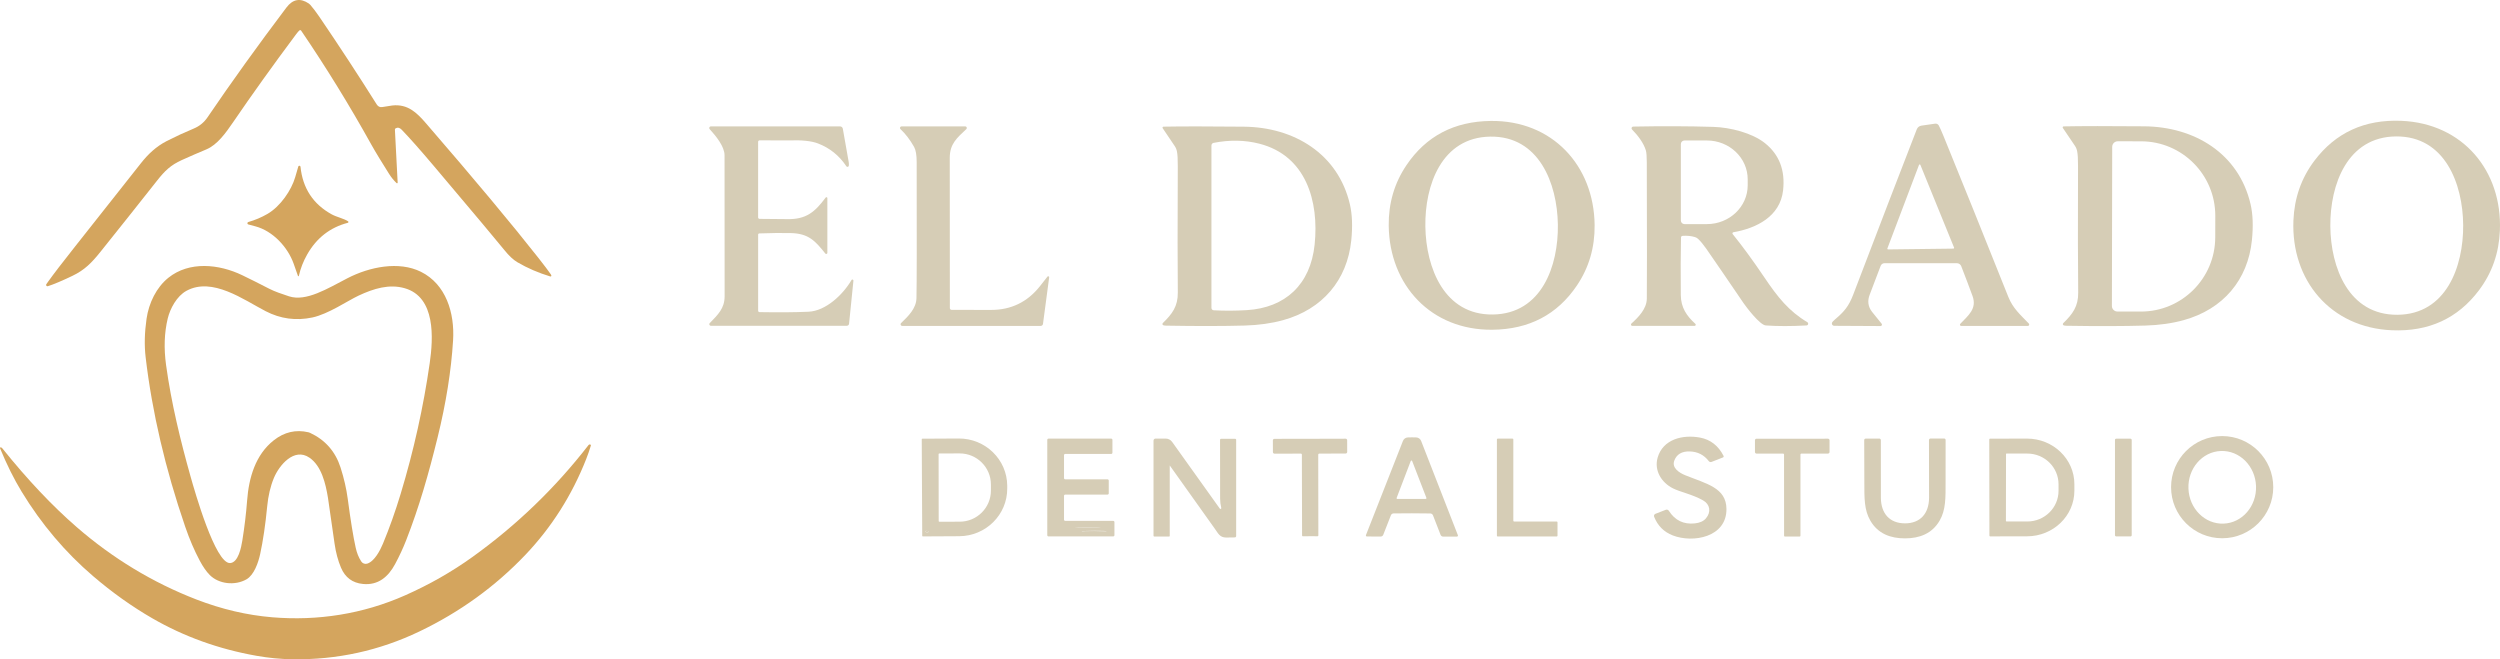 <?xml version="1.0" encoding="UTF-8"?><svg id="Layer_2" xmlns="http://www.w3.org/2000/svg" viewBox="0 0 1000 263.719"><g id="Components"><g id="bee9d437-ea34-43d4-9e80-a0aaf666a24c_7"><path d="M158.64,73.247c-1.106-1.036-2.118-2.281-3.036-3.735-2.599-4.124-5.317-8.523-7.089-11.707-8.718-15.69-18.072-30.876-28.061-45.558-.14-.207-.42-.262-.627-.122-.008.005-.015.011-.022.016-.301.221-.786.781-1.455,1.681-9.179,12.305-17.554,24.001-25.123,35.087-2.945,4.314-6.348,9.038-10.683,10.846-3.196,1.332-6.48,2.759-9.85,4.279-4.455,2.012-6.835,4.371-9.836,8.177-7.626,9.669-15.184,19.173-22.673,28.513-3.516,4.385-6.32,7.28-11.284,9.646-4.208,2.01-7.461,3.38-9.758,4.11-.283.087-.584-.071-.671-.355-.044-.144-.026-.299.05-.429.024-.038.273-.391.749-1.059,2.076-2.919,5.703-7.647,10.881-14.186,8.544-10.803,17.297-21.875,26.26-33.215,2.754-3.488,6.016-6.637,10.316-8.833,3.648-1.855,7.249-3.519,10.803-4.992,2.255-.942,4.074-2.427,5.458-4.455,9.617-14.146,20.143-28.79,31.577-43.934,2.556-3.389,5.545-3.924,8.968-1.603.216.15.412.326.586.522,1.186,1.379,2.387,2.961,3.601,4.745,7.979,11.736,15.636,23.433,22.97,35.094.537.847,1.273,1.196,2.21,1.045,2.363-.391,3.716-.603,4.06-.635,6.129-.635,9.702,2.81,13.48,7.181,19.286,22.308,34.286,40.272,45,53.89,2.278,2.9,3.909,5.063,4.893,6.489.141.202.216.36.226.473.012.195-.136.362-.331.374-.041.003-.082-.002-.121-.014-4.764-1.445-9.135-3.333-13.112-5.663-1.676-.984-3.427-2.617-5.253-4.9-2.443-3.05-11.837-14.247-28.181-33.59-5.413-6.407-9.711-11.258-12.894-14.553-.786-.814-1.584-1-2.394-.558-.203.113-.324.333-.311.565l1.101,21.169c.005.14-.105.258-.246.262-.066.002-.129-.021-.178-.065Z" style="fill:#d4a55e;"/><path d="M119.189,110.382c-1.012-2.886-1.582-4.505-1.709-4.858-2.365-6.694-8.339-13.127-15.33-14.991-1.045-.278-1.984-.53-2.817-.755-.268-.071-.427-.345-.356-.613.045-.172.178-.306.349-.354,2.707-.772,5.258-1.852,7.654-3.241,5.155-2.987,9.582-9.434,11.121-14.758.73-2.528,1.137-3.931,1.222-4.208.081-.236.337-.363.574-.282.162.055.279.197.302.367.885,8.605,5.044,14.953,12.477,19.044,1.977,1.087,4.879,1.673,6.567,2.796.15.099.191.3.092.45-.045.068-.113.116-.191.136-7.08,1.845-12.493,6.051-16.241,12.618-1.563,2.735-2.686,5.611-3.368,8.629-.017.097-.111.159-.209.138-.062-.013-.114-.058-.137-.117Z" style="fill:#d4a55e;"/><path d="M83.941,230.039c-1.37-1.37-2.709-3.281-4.018-5.734-2.179-4.081-4.124-8.612-5.832-13.593-7.965-23.207-13.242-45.803-15.831-67.787-.56-4.717-.44-9.857.36-15.421.918-6.341,3.954-12.548,8.713-16.382,8.367-6.729,20.244-5.536,29.607-1.017,3.05,1.469,6.64,3.267,10.768,5.395,2.21,1.137,5.162,2.132,7.908,3.029,6.87,2.231,15.393-3.114,23.372-7.238,8.862-4.576,20.562-6.941,29.353-2.591,10.062,4.985,13.571,16.474,12.894,27.439-.749,12.15-2.808,25.074-6.178,38.772-3.629,14.729-7.315,27.686-12.597,41.209-1.229,3.14-2.702,6.313-4.42,9.518-2.719,5.056-6.729,8.558-12.872,7.944-4.176-.41-7.096-2.577-8.763-6.503-1.205-2.843-2.064-6.051-2.577-9.624-1.718-11.943-2.596-18.041-2.634-18.295-.946-5.825-2.62-12.802-7.4-16.085-6.15-4.23-12.131,3.072-14.214,8.057-1.44,3.439-2.309,7.337-2.69,11.319-.725,7.471-1.666,13.866-2.824,19.185-.741,3.404-2.436,8.374-5.501,10.111-4.618,2.613-11.037,1.864-14.623-1.709ZM146.883,225.456c2.937-.925,5.204-5.359,6.306-8.014,2.603-6.275,4.964-12.915,7.082-19.919,5.221-17.267,9.092-34.686,11.616-52.259,1.433-9.949,2.45-26.423-10.027-29.981-6.164-1.758-12.336.099-18.486,2.994-4.335,2.034-12.067,7.365-18.451,8.72-6.515,1.379-12.729.541-18.641-2.514-8.819-4.561-21.339-13.804-31.69-8.163-3.869,2.111-6.539,7.082-7.513,11.128-1.356,5.668-1.572,11.856-.65,18.564,2.076,15.132,5.734,30.172,9.829,44.711,1.582,5.592,9.864,34.818,15.781,34.501,3.291-.176,4.455-6.32,4.886-8.968.88-5.446,1.52-10.787,1.921-16.022.685-9.052,3.269-18.288,10.669-24.114,4.199-3.309,8.817-4.38,13.854-3.213.216.052.426.125.628.219,6.087,2.829,10.163,7.464,12.23,13.903,1.375,4.293,2.33,8.457,2.867,12.491,1.139,8.624,2.201,15.146,3.185,19.566.452,2.048,1.137,3.841,2.238,5.515.509.784,1.476,1.133,2.365.854Z" style="fill:#d4a55e;"/><path d="M.394,178.938c.212.089.393.226.544.409,10.041,12.503,19.969,23.012,29.784,31.528,14.249,12.364,30.32,22.158,47.867,28.929,10.121,3.902,20.239,6.273,30.356,7.111,18.105,1.504,36.216-1.285,53.114-8.784,9.693-4.298,18.651-9.401,26.875-15.308,17.709-12.719,33.204-27.654,46.483-44.803.146-.188.337-.271.572-.247.217.02.379.207.361.417-.002.026-.007.052-.015.078-.565,1.864-1.186,3.653-1.864,5.366-5.72,14.508-13.828,27.279-24.326,38.313-12.089,12.691-26.23,22.911-42.423,30.659-16.015,7.664-32.954,11.364-50.819,11.1-4.684-.071-9.455-.534-14.313-1.391-15.092-2.674-28.976-7.671-41.653-14.991-8.177-4.721-16.083-10.351-23.718-16.89-11.138-9.537-20.654-20.788-28.548-33.752-3.069-5.037-5.952-10.827-8.65-17.37-.058-.149.017-.317.166-.374.067-.026.141-.026.208,0Z" style="fill:#d4a55e;"/><path d="M637.85,89.995c.105,8.965-2.254,17.03-7.077,24.195-7.859,11.648-19.124,17.55-33.795,17.707-24.51.265-41.206-17.796-41.491-41.618-.105-8.965,2.258-17.03,7.087-24.195,7.853-11.648,19.114-17.55,33.785-17.707,24.519-.265,41.216,17.796,41.491,41.618ZM570.142,90.633c.255,16.52,7.578,35.474,27.052,35.169,19.484-.294,26.208-19.464,25.953-35.984-.255-16.52-7.568-35.474-27.052-35.169-19.484.304-26.208,19.474-25.953,35.984Z" style="fill:#d6cdb6;"/><path d="M999.958,92.243c-.366,8.991-3.157,16.948-8.373,23.872-8.487,11.268-20.089,16.598-34.806,15.99-24.588-1.031-40.381-20.014-39.41-43.915.366-8.991,3.157-16.948,8.373-23.872,8.487-11.268,20.089-16.598,34.806-15.99,24.588,1.031,40.381,20.014,39.41,43.915ZM932.132,90.447c.128,16.559,7.322,35.611,26.846,35.464,19.533-.157,26.424-19.317,26.296-35.876-.128-16.559-7.313-35.611-26.846-35.464-19.533.157-26.424,19.317-26.296,35.876Z" style="fill:#d6cdb6;"/><path d="M784.112,129.532c3.161-3.328,6.763-6.027,4.898-11.131-1.355-3.697-2.86-7.673-4.515-11.926-.277-.722-.976-1.198-1.757-1.198h-28.917c-.692-.001-1.312.424-1.561,1.07-2.709,7.146-4.155,10.948-4.338,11.406-1.027,2.572-.733,4.895.883,6.969,1.4,1.793,2.68,3.377,3.838,4.751.206.245.175.61-.07.816-.107.09-.242.138-.382.136l-18.532-.098c-.509-.007-.918-.422-.912-.927.001-.096.017-.19.048-.281.111-.321.533-.788,1.266-1.404,3.602-3.033,5.438-5.202,7.214-9.835,10.732-28.112,19.212-50.168,25.442-66.167.303-.777,1.004-1.332,1.835-1.453l5.506-.795c.585-.083,1.159.202,1.443.717.432.779,1.067,2.195,1.904,4.25,7.224,17.694,15.865,39.138,25.923,64.332,1.855,4.643,4.849,7.156,8.196,10.66.212.231.201.59-.024.802-.102.097-.237.15-.378.15h-26.649c-.277-.001-.5-.225-.5-.502 0-.127.049-.25.137-.343ZM754.95,99.369c-.06.151.015.322.166.382.035.014.072.021.109.021l26.129-.324c.163.001.295-.131.295-.294,0-.037-.007-.074-.021-.109l-13.477-33.088c-.061-.151-.233-.224-.383-.163-.077.031-.138.094-.166.172l-12.652,33.403Z" style="fill:#d6cdb6;"/><path d="M340.604,112.021c.115-.197.367-.263.564-.148.141.083.221.241.202.404l-1.747,17.236c-.05.454-.431.797-.883.795h-54.398c-.347-.003-.626-.286-.624-.633.001-.159.063-.312.172-.427,3.308-3.416,5.948-5.889,5.958-10.729.006-13.748-.003-32.555-.029-56.42-.01-3.504-3.436-7.676-5.948-10.444-.244-.269-.224-.685.045-.929.122-.111.281-.171.445-.17h51.65c.555 0,1.028.394,1.119.932.674,3.952,1.459,8.402,2.356,13.349.098.53.108,1.018.029,1.462-.051.294-.331.49-.624.439-.146-.025-.275-.11-.357-.233-2.853-4.286-6.645-7.332-11.376-9.138-2.578-.982-6.433-1.384-11.563-1.207-.118,0-4.037-.006-11.759-.02-.325,0-.589.264-.589.589h0v30.242c0,.32.259.579.579.579,5.654.026,9.312.059,10.974.098,7.646.186,11.16-2.837,15.469-8.628.119-.168.352-.208.52-.089.102.072.161.19.157.315v21.889c-.006.255-.218.456-.473.449-.132-.003-.257-.063-.342-.165-4.054-5.085-6.704-8.009-13.732-8.186-3.592-.085-7.823-.039-12.692.137-.253.011-.452.218-.452.471v30.448c0,.305.244.554.55.559,7.604.138,14.131.085,19.582-.157,6.959-.304,13.811-6.861,17.217-12.672Z" style="fill:#d6cdb6;"/><path d="M418.981,110.657c.125-.171.365-.207.535-.082.115.084.174.226.152.367l-2.474,18.63c-.064.456-.453.795-.913.795h-55.389c-.368-.004-.666-.303-.665-.667 0-.179.074-.349.204-.472,2.837-2.729,6.056-5.791,6.154-9.973.124-5.503.154-23.639.088-54.408-.006-2.827-.35-4.849-1.031-6.066-1.61-2.86-3.422-5.232-5.438-7.116-.26-.237-.279-.641-.041-.901.124-.135.299-.211.483-.208h25.422c.352-.006.643.274.649.626.003.183-.072.359-.208.483-3.72,3.514-6.596,5.85-6.606,11.455-.013,10.627,0,30.664.039,60.111,0,.396.316.717.707.717,10.182.013,15.401.02,15.656.02,8.049.039,14.586-3.099,19.612-9.413,1.322-1.662,2.343-2.961,3.062-3.897Z" style="fill:#d6cdb6;"/><path d="M465.331,130.102c-.279-.104-.421-.416-.316-.695.028-.075.072-.143.13-.198,3.71-3.602,6.037-6.655,5.978-12.181-.111-9.763-.115-26.613-.01-50.55.013-2.781-.095-4.718-.324-5.811-.136-.796-.44-1.555-.893-2.228l-4.819-7.146c-.125-.184-.077-.434.107-.559.064-.043.139-.068.217-.069,7.283-.137,18.018-.134,32.205.01,20.034.206,37.643,10.846,42.354,31.076.936,4.011,1.119,8.805.55,14.38-1.629,15.95-11.543,27.602-27.297,31.94-4.639,1.276-9.753,1.993-15.342,2.15-8.598.242-19.069.255-31.41.039-.517-.013-.893-.065-1.129-.157ZM485.482,124.114c4.266.236,8.677.216,13.231-.059,15.381-.932,25.471-10.198,27.14-26.218,1.796-17.276-3.367-35.572-22.154-40.372-5.758-1.466-11.847-1.571-18.267-.314-.497.098-.854.534-.854,1.04v64.969c-.001.507.397.926.903.952Z" style="fill:#d6cdb6;"/><path d="M652.937,130.357c-.298.002-.541-.238-.543-.536-.001-.155.065-.303.18-.406,2.866-2.591,6.096-5.899,6.154-9.933.079-5.366.075-23.538-.01-54.516-.006-2.375-.131-3.975-.373-4.8-.874-2.896-3.111-5.919-5.516-8.353-.271-.266-.276-.701-.01-.972.127-.13.3-.204.481-.206,11.517-.222,22.203-.183,32.058.118,6.783.206,15.518,2.425,20.652,6.527,5.713,4.581,8.121,10.872,7.224,18.875-1.178,10.473-10.689,15.146-19.877,16.745-.251.045-.417.285-.372.536.014.077.047.149.097.21,3.907,4.823,8.124,10.588,12.652,17.295,5.359,7.941,9.767,13.496,17.197,17.933.333.202.444.634.247.967-.118.201-.329.328-.562.338-6.151.334-11.586.334-16.304,0-2.434-.167-8.019-7.646-8.922-8.972-5.902-8.684-10.863-15.921-14.88-21.712-1.152-1.656-2.248-2.974-3.288-3.956-.349-.317-.761-.555-1.207-.697-1.492-.458-3.154-.625-4.986-.501-.349.021-.623.303-.628.648-.137,6.472-.164,14.144-.079,23.018.039,5.006,2.307,8.333,5.811,11.524.195.172.214.47.042.665-.09.102-.22.16-.356.16h-24.883ZM672.342,57.633v30.566c0,.797.646,1.443,1.443,1.443h8.962c9.021,0,16.333-6.957,16.333-15.538v-2.375c0-8.582-7.313-15.538-16.333-15.538h-8.962c-.797,0-1.443.646-1.443,1.443Z" style="fill:#d6cdb6;"/><path d="M825.495,130.151c-.279-.104-.421-.416-.316-.695.028-.075.072-.143.13-.198,3.71-3.612,6.037-6.675,5.968-12.211-.124-9.783-.147-26.666-.069-50.649.006-2.788-.105-4.728-.334-5.821-.135-.799-.439-1.562-.893-2.238l-4.839-7.156c-.125-.184-.077-.434.107-.559.064-.043.139-.068.217-.069,7.296-.144,18.051-.154,32.264-.029,20.073.186,37.731,10.827,42.482,31.086.942,4.018,1.129,8.821.559,14.409-1.61,15.98-11.524,27.67-27.307,32.038-4.646,1.283-9.77,2.006-15.371,2.169-8.612.255-19.101.281-31.469.079-.517-.013-.893-.065-1.129-.157ZM844.881,58.713l-.118,63.684c-.005,1.22.979,2.213,2.199,2.218h.01l9.345.01c16.416.027,29.748-13.269,29.781-29.702l.02-8.579c.033-16.436-13.252-29.787-29.672-29.82h-.01l-9.344-.01c-1.216,0-2.203.983-2.208,2.199Z" style="fill:#d6cdb6;"/><path d="M909.301,194.865c0,11.287-9.149,20.436-20.436,20.436s-20.436-9.149-20.436-20.436h0c0-11.287,9.149-20.436,20.436-20.436h0c11.287,0,20.436,9.15,20.436,20.436ZM888.361,180.397c-7.465.274-13.278,7-12.984,15.023h0c.294,8.023,6.584,14.305,14.05,14.032,7.465-.274,13.278-7,12.984-15.023h0c-.294-8.023-6.584-14.305-14.05-14.031Z" style="fill:#d6cdb6;"/><path d="M661.653,206.722c-.187-.474.041-1.008.51-1.194l.01-.004,4.142-1.61c.445-.178.955-.013,1.217.393,2.454,3.854,5.935,5.536,10.444,5.045,1.983-.216,3.458-.896,4.427-2.042,2.13-2.532,1.629-5.575-1.168-7.156-4.24-2.405-9.089-3.328-12.063-4.819-4.584-2.297-7.588-7.126-6.115-12.289,2.12-7.391,10.061-9.286,16.922-8.019,4.188.779,7.335,3.216,9.443,7.313.117.227.027.505-.199.621-.012.006-.024.012-.036.017l-4.574,1.786c-.396.151-.844.023-1.099-.314-1.917-2.506-4.473-3.799-7.666-3.877-3.154-.079-5.202,1.158-6.145,3.71-1.06,2.886,2.022,4.849,4.368,5.801,8.51,3.445,16.441,4.986,16.51,13.506.088,11.317-13.359,13.712-21.447,10.591-3.553-1.374-6.046-3.861-7.479-7.46Z" style="fill:#d6cdb6;"/><path d="M564.822,174.939c.137,0,.68.01,1.629.029.889.017,1.68.571,2.002,1.404l14.694,37.692c.087.216-.018.462-.235.549-.05.02-.104.03-.158.03h-5.507c-.446-.001-.846-.273-1.011-.687l-3.043-7.833c-.168-.423-.566-.711-1.021-.736-.713-.039-3.177-.062-7.391-.069-4.221-.006-6.688.01-7.401.049-.455.025-.853.313-1.021.736l-3.062,7.823c-.165.414-.565.686-1.011.687l-5.507-.02c-.233.001-.422-.188-.423-.421-0-.054.01-.108.03-.158l14.792-37.653c.326-.828,1.116-1.379,2.002-1.394.955-.02,1.502-.029,1.639-.029ZM558.648,199.184c-.06.151.015.322.166.382.035.014.072.021.109.021l11.367-.02c.163.001.295-.131.295-.294 0-.037-.007-.074-.021-.109l-5.713-14.773c-.058-.152-.229-.228-.381-.169-.078.03-.139.091-.169.169l-5.654,14.792Z" style="fill:#d6cdb6;"/><path d="M368.696,175.725c0-.136.11-.245.245-.245l14.527-.079c10.674-.055,19.371,8.403,19.425,18.893v1.102c.053,10.489-8.556,19.036-19.229,19.091l-14.527.079c-.136,0-.245-.11-.245-.245l-.196-38.595ZM375.439,181.653l.039,26.777c0,.146.119.265.265.265h0l8.147-.02c6.901-.011,12.486-5.596,12.476-12.476v-2.395c-.011-6.879-5.614-12.447-12.515-12.436h-0l-8.147.02c-.146,0-.265.119-.265.265h0ZM370.227,212.729c.144.183.432.259.864.226.152.003.277-.118.28-.27.003-.152-.118-.277-.27-.28h0l-.658-.069c-.135-.011-.254.089-.265.224-.005.06.012.12.049.168Z" style="fill:#d6cdb6;"/><path d="M443.01,197.839h-16.912c-.271,0-.491.22-.491.491v9.531c0,.271.22.491.491.491h19.189c.271,0,.491.22.491.491v5.232c0,.271-.22.491-.491.491h-25.884c-.271,0-.491-.22-.491-.491v-38.134c0-.271.22-.491.491-.491h25.079c.271,0,.491.22.491.491v5.143c0,.271-.22.491-.491.491h-18.385c-.271,0-.491.22-.491.491v9.178c0,.271.22.491.491.491h16.912c.271,0,.491.22.491.491v5.124c0,.271-.22.491-.491.491ZM429.838,211.043c-.003.049,2.368.101,5.295.116.001,0,.003,0,.004,0,2.927.015,5.3-.012,5.301-.061.003-.049-2.368-.101-5.295-.116h-.004c-2.927-.015-5.3.012-5.301.061ZM442.647,212.508c-.002-.136-2.235-.23-4.988-.21-2.754.019-4.986.145-4.984.28h0c.002.136,2.235.23,4.988.211,2.754-.019,4.986-.145,4.984-.28h0Z" style="fill:#d6cdb6;"/><path d="M467.893,186.276v28.102c0,.136-.11.245-.245.245h-5.919c-.179,0-.324-.145-.324-.324h0v-38.055c0-.45.369-.815.825-.815h4.034c1.029-0,1.994.497,2.591,1.335l19.072,26.689c.103.146.305.181.451.078.11-.077.16-.213.128-.343-.308-1.309-.461-2.546-.461-3.71-.007-.524-.016-8.369-.029-23.538,0-.228.184-.412.412-.412h5.634c.222,0,.402.18.402.402h0v38.487c0.0.3-.236.544-.53.55-1.387.033-2.542.049-3.465.049-2.523-.01-3.17-1.6-4.525-3.494-8.389-11.753-14.386-20.174-17.992-25.265-.005-.016-.023-.025-.039-.02s-.025.023-.02.039Z" style="fill:#d6cdb6;"/><path d="M524.087,214.486c-.661.006-1.643.016-2.945.029-.173,0-.314-.136-.314-.304h0l-.079-32.362c0-.218-.17-.397-.383-.402l-10.562.02c-.35-.005-.633-.283-.638-.628l-.02-4.692c.005-.342.287-.614.628-.609h0c4.594-.026,9.338-.033,14.233-.02,4.901-.026,9.649-.039,14.242-.039.342,0,.618.277.618.618l.01,4.682c0,.349-.284.633-.638.638l-10.562.02c-.209.005-.378.178-.383.393l.049,32.362c0,.168-.141.304-.314.304-1.302-.007-2.284-.01-2.945-.01Z" style="fill:#d6cdb6;"/><path d="M598.764,214.29v-38.536c0-.168.136-.304.304-.304h5.958c.168,0,.304.136.304.304v32.548c0,.168.136.304.304.304h17.059c.168,0,.304.136.304.304v5.379c0,.168-.136.304-.304.304h-23.626c-.168,0-.304-.136-.304-.304Z" style="fill:#d6cdb6;"/><path d="M716.895,175.499c4.921-.026,9.685-.033,14.291-.02.347,0,.628.277.628.618h0v4.702c0,.352-.29.638-.648.638h-10.591c-.217,0-.393.18-.393.402h0v32.48c0,.168-.141.304-.314.304h0c-1.309-.013-2.294-.016-2.954-.01-.667,0-1.655.003-2.964.01-.173,0-.314-.136-.314-.304h0l-.02-32.48c0-.222-.176-.403-.393-.403l-10.591.01c-.358,0-.648-.286-.648-.638v-4.702c0-.342.281-.618.628-.618h0c4.607-.013,9.367-.01,14.282.01Z" style="fill:#d6cdb6;"/><path d="M761.998,209.343c6.105-.01,9.56-3.907,9.629-10.159.026-2.604.013-10.319-.039-23.145,0-.347.277-.628.618-.628h5.467c.314,0,.569.255.569.569,0,.003,0,.007,0,.01-.02,1.904-.023,7.398-.01,16.48.01,6.743.118,11.475-2.395,15.803-3.023,5.192-8.049,7.077-13.83,7.077-5.791.01-10.817-1.855-13.85-7.048-2.523-4.319-2.424-9.05-2.424-15.793-.013-9.083-.029-14.576-.049-16.48-.005-.314.245-.574.559-.579.003,0,.007,0,.01,0l5.467-.02c.342,0,.618.281.618.628-.026,12.826-.023,20.541.01,23.145.079,6.253,3.553,10.139,9.649,10.139Z" style="fill:#d6cdb6;"/><path d="M795.705,175.774c0-.168.136-.304.304-.304l14.763-.029c10.468-.017,18.967,8.139,18.983,18.216v2.593c.015,10.077-8.457,18.26-18.924,18.277l-14.763.029c-.168,0-.304-.136-.304-.304l-.059-38.477ZM802.409,181.614l-.039,26.757c0,.114.092.206.206.206h0l8.324.02c6.901.011,12.504-5.482,12.515-12.269v-2.592c.011-6.787-5.575-12.298-12.476-12.309l-8.324-.02c-.114,0-.206.092-.206.206Z" style="fill:#d6cdb6;"/><rect x="845.99" y="175.479" width="6.694" height="39.086" rx=".481" ry=".481" style="fill:#d6cdb6;"/><ellipse cx="435.138" cy="211.071" rx=".088" ry="5.3" transform="translate(221.792 645.097) rotate(-89.7)" style="fill:#d6cdb6;"/><ellipse cx="437.661" cy="212.543" rx="4.986" ry=".245" transform="translate(-1.473 3.061) rotate(-.4)" style="fill:#d6cdb6;"/><path d="M370.227,212.729c-.082-.108-.06-.262.048-.344.048-.036.108-.054.168-.049l.658.069c.152.003.273.128.27.28-.003.152-.128.273-.28.27h0c-.432.033-.72-.043-.864-.226Z" style="fill:#d6cdb6;"/></g></g></svg>